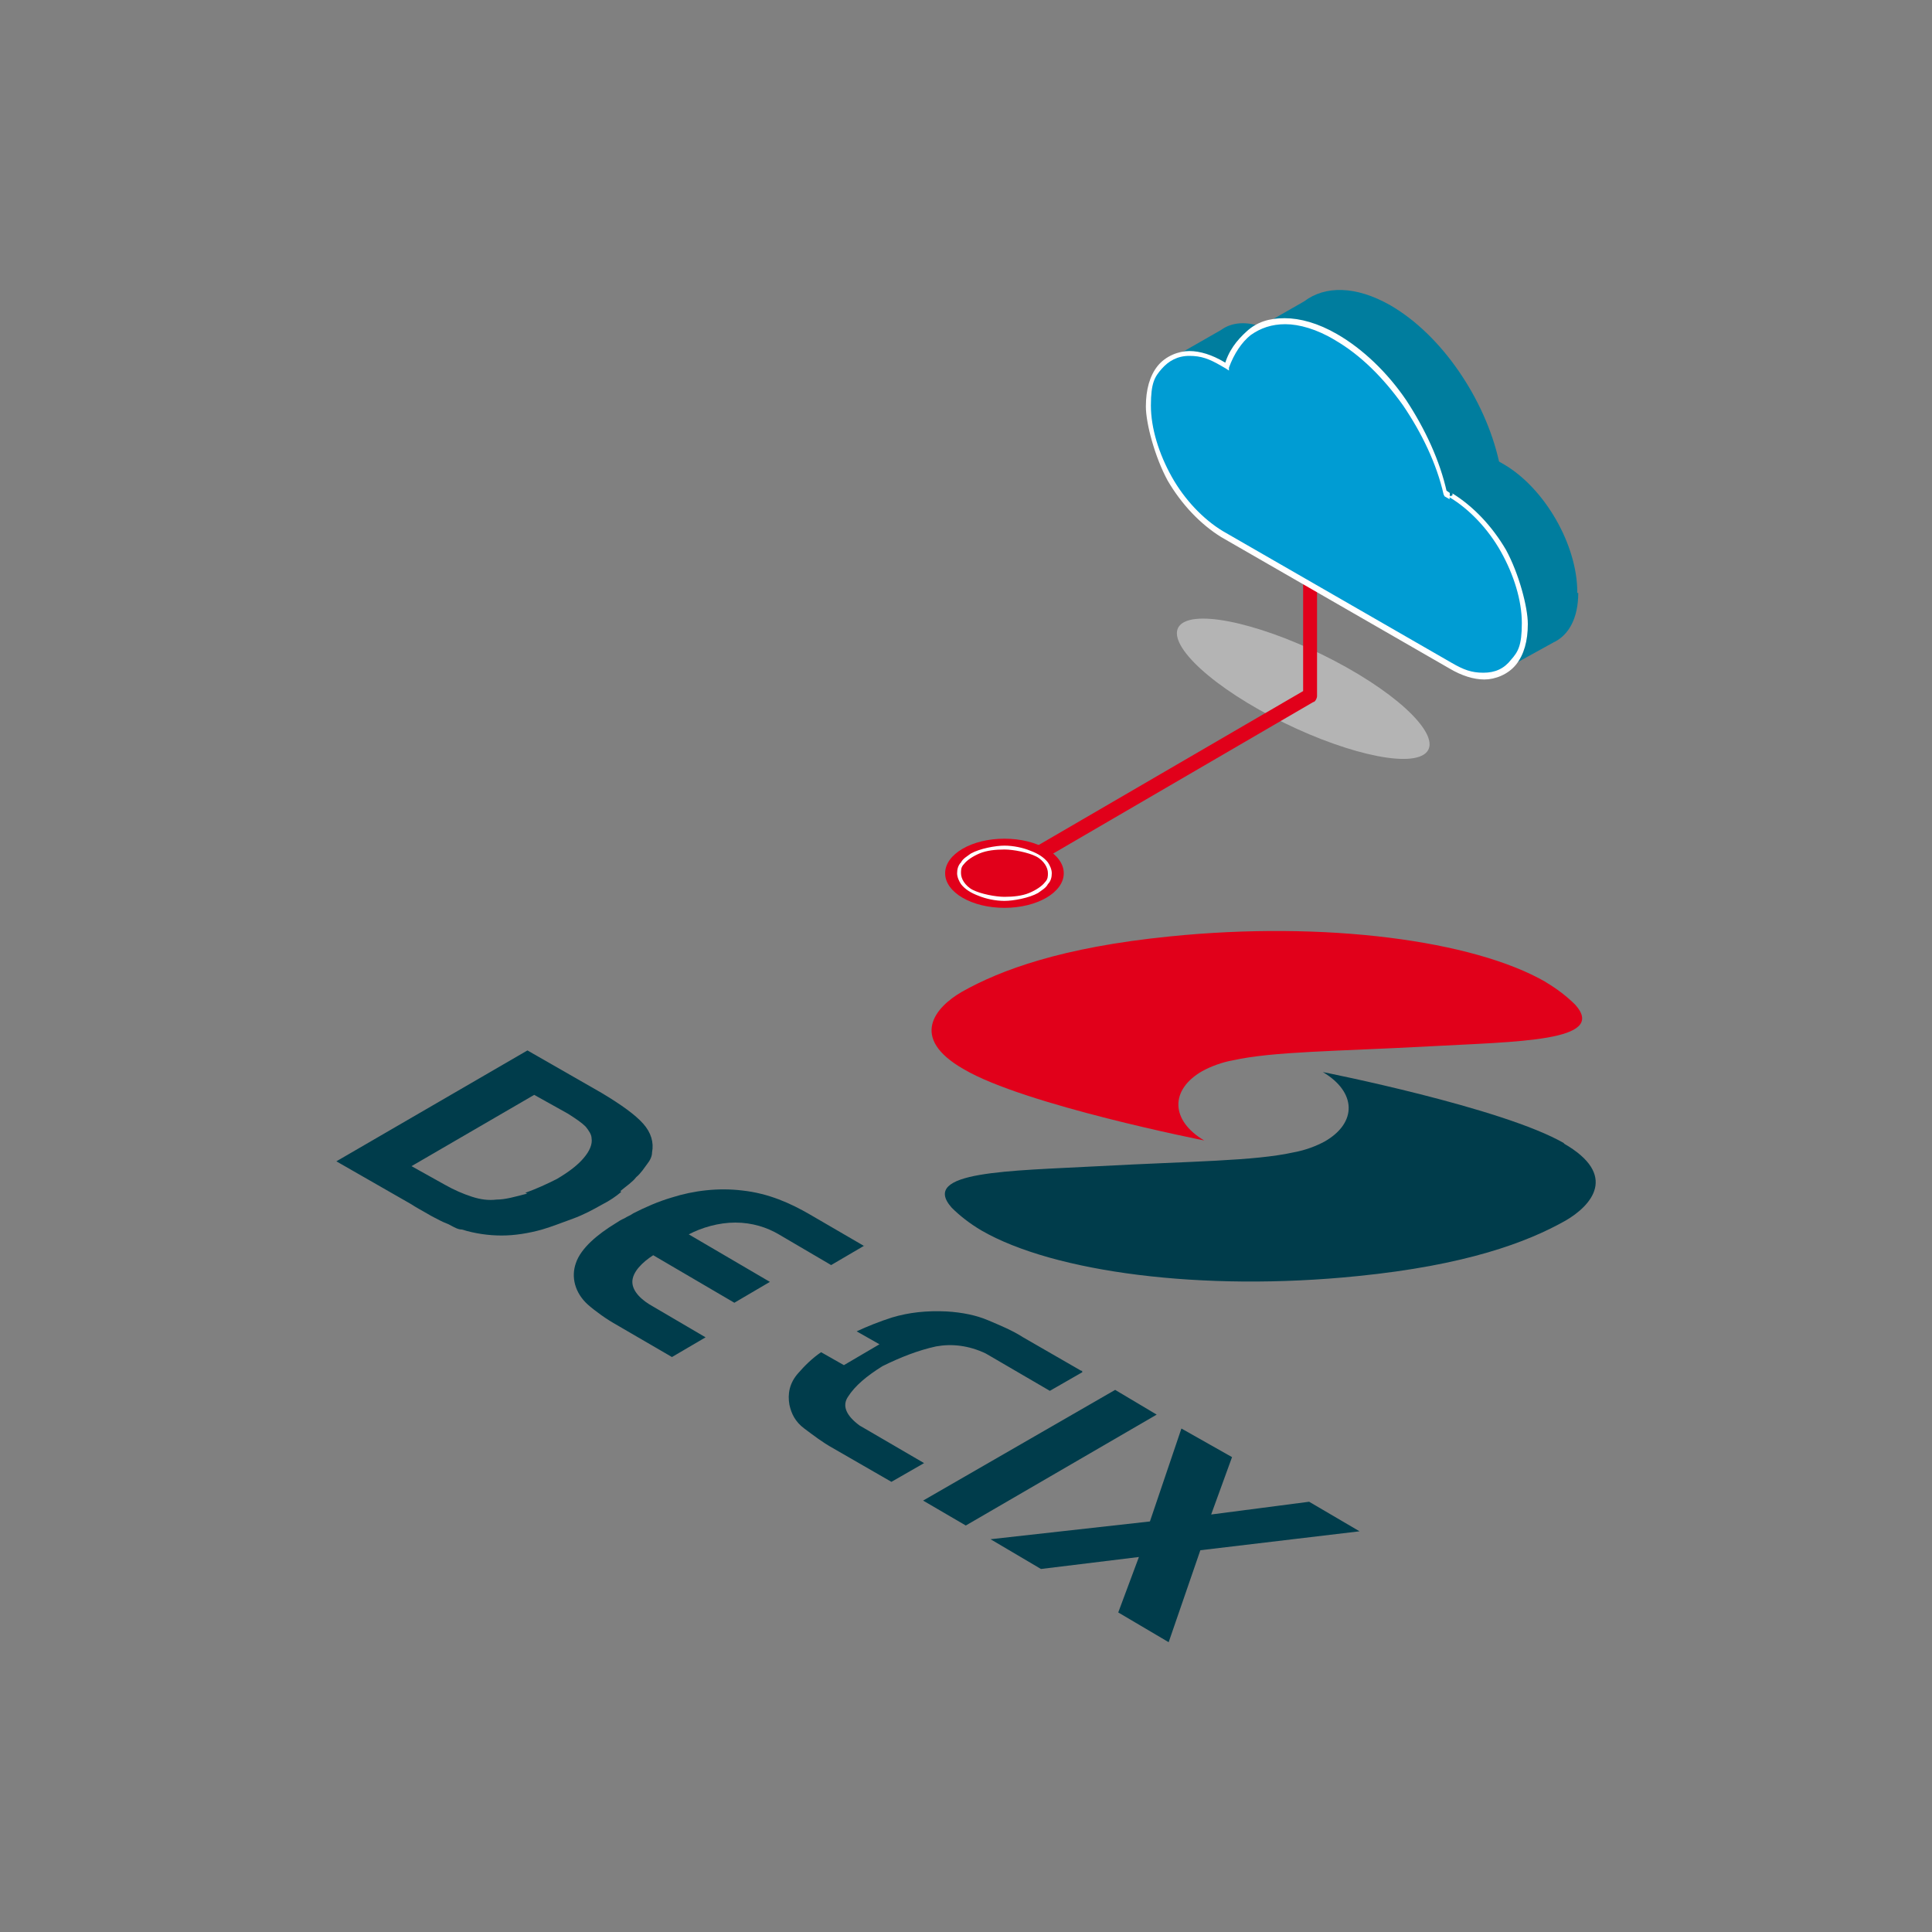 <?xml version="1.0" encoding="UTF-8"?>
<svg xmlns="http://www.w3.org/2000/svg" id="MAPS" viewBox="0 0 100 100">
  <rect x="0" y="0" width="100" height="100" fill="#808080" stroke="none"/>
  <defs>
    <style>
      .cls-1 {
        fill: #b4b4b4;
      }

      .cls-1, .cls-2, .cls-3, .cls-4, .cls-5, .cls-6 {
        stroke-width: 0px;
      }

      .cls-2 {
        fill: #e1001a;
      }

      .cls-3 {
        fill: #009cd3;
      }

      .cls-4 {
        fill: #003c4b;
      }

      .cls-5 {
        fill: #fff;
      }

      .cls-6 {
        fill: #007d9e;
      }
    </style>
  </defs>
  <path class="cls-1" d="M61.31,32.19c-1.23.61.51,2.66,3.89,4.56,3.38,1.9,7.17,2.97,8.4,2.36s-.51-2.66-3.89-4.56c-3.38-1.9-7.17-2.97-8.4-2.36h0Z"></path>
  <path class="cls-2" d="M52.14,45.56l15.83-9.22c.1,0,.2-.2.2-.31v-6.51c0-.2-.15-.36-.36-.36s-.36.15-.36.36v6.25l-15.67,9.12c-.2.1-.26.36-.15.51.1.2.36.26.51.15h0Z"></path>
  <path class="cls-6" d="M81.64,30.65c0-2.46-1.69-5.38-3.79-6.61l-.26-.15c-.72-3.23-2.97-6.56-5.63-8.09-1.79-1.02-3.38-1.02-4.46-.2h0l-2.15,1.23v.1c-.82-.31-1.59-.26-2.15.15h0l-2.41,1.38.61.51.31.2.56-.26v.51c0,2.46,1.69,5.38,3.79,6.61l10.71,6.2-.26,1.18.31.61,1.18.56,2.41-1.33h0c.77-.36,1.28-1.23,1.28-2.56h-.05v-.05Z"></path>
  <path class="cls-3" d="M75.04,25.63l-.26-.15c-.72-3.23-2.97-6.56-5.63-8.09s-4.92-.82-5.63,1.59l-.26-.15c-2.1-1.23-3.79-.2-3.79,2.2s1.69,5.38,3.79,6.61l11.83,6.81c2.1,1.23,3.79.2,3.79-2.2s-1.69-5.38-3.79-6.61h-.05Z"></path>
  <path class="cls-5" d="M75.04,25.63v-.1c.05,0-.2-.15-.2-.15v.1c-.05,0,.05,0,.05,0-.36-1.64-1.13-3.28-2.1-4.76-.97-1.43-2.25-2.66-3.59-3.43-.97-.56-1.9-.82-2.71-.82s-1.43.2-1.95.67-.97,1.02-1.18,1.84h.15l.1-.1-.26-.15c-.61-.36-1.23-.56-1.79-.56s-1.23.26-1.64.77c-.41.51-.61,1.23-.61,2.1s.46,2.61,1.13,3.84c.72,1.23,1.69,2.25,2.77,2.92l11.83,6.81c.61.36,1.23.56,1.79.56s1.23-.26,1.64-.77.61-1.23.61-2.1-.46-2.61-1.13-3.84c-.72-1.23-1.69-2.25-2.77-2.92v.1c-.05,0-.15.1-.15.1,1.02.61,2,1.64,2.66,2.82s1.08,2.51,1.08,3.69-.2,1.49-.56,1.9c-.36.46-.82.67-1.43.67s-1.02-.15-1.64-.51l-11.83-6.81c-1.02-.61-2-1.64-2.66-2.82s-1.08-2.51-1.08-3.69.2-1.49.56-1.9.82-.67,1.43-.67,1.02.15,1.64.51l.26.15.15.1v-.15c.26-.72.67-1.33,1.13-1.69.51-.36,1.08-.56,1.79-.56s1.64.26,2.56.82c1.33.77,2.51,1.95,3.53,3.38.97,1.43,1.74,3.02,2.1,4.61h0l.05.1.26.15v-.1h.1l-.1-.1h0Z"></path>
  <ellipse class="cls-2" cx="51.99" cy="45.2" rx="3.07" ry="1.79"></ellipse>
  <path class="cls-5" d="M54.34,45.2h-.1c0,.15,0,.31-.15.46-.15.2-.46.41-.82.56s-.82.2-1.28.2-1.23-.15-1.64-.36c-.2-.1-.36-.26-.46-.41s-.15-.31-.15-.46,0-.31.15-.46c.15-.2.46-.41.82-.56s.82-.2,1.28-.2,1.23.15,1.64.36c.2.1.36.26.46.41s.15.31.15.46h.2c0-.2-.1-.41-.2-.56-.2-.26-.51-.46-.92-.61-.36-.15-.87-.26-1.33-.26s-1.28.15-1.74.41c-.2.15-.41.26-.51.46-.15.15-.2.36-.2.56s.1.41.2.56c.2.26.51.46.92.61.36.15.87.26,1.33.26s1.28-.15,1.74-.41c.2-.15.41-.26.51-.46.15-.15.2-.36.2-.56h-.1Z"></path>
  <g>
    <path class="cls-2" d="M80,50.83c.61.36,1.13.77,1.54,1.18,1.69,1.9-3.02,1.9-7.58,2.15-4.87.26-8.04.26-10.14.72-.56.1-1.13.31-1.59.56-1.69.97-1.64,2.56.1,3.59,0,0-9.32-1.84-12.45-3.69-2.87-1.64-1.43-3.23-.1-4,2-1.13,5.17-2.31,10.76-2.87,8.04-.82,15.73.2,19.47,2.36h0Z"></path>
    <polygon class="cls-4" points="59.87 73.22 49.99 78.96 47.78 77.67 57.72 71.94 59.87 73.22"></polygon>
    <path class="cls-4" d="M44.76,64.46l-1.74,1.02-2.71-1.59c-.61-.36-1.38-.61-2.25-.61s-1.74.26-2.41.61l4.2,2.46-1.84,1.08-4.2-2.46c-.56.36-1.08.87-1.08,1.38s.51.97,1.08,1.28l2.71,1.59-1.74,1.02-2.82-1.64c-.56-.31-1.13-.72-1.54-1.08-.67-.61-.87-1.43-.61-2.15.26-.77,1.13-1.49,2.05-2.05.15-.1.31-.2.46-.26.15-.1.31-.15.46-.26.61-.31,1.28-.61,2-.82,1.13-.36,2.41-.51,3.64-.36,1.38.15,2.51.67,3.48,1.23l2.82,1.64h0l.05-.05Z"></path>
    <path class="cls-4" d="M56.03,71.02l-1.69.97-3.07-1.79-.26-.15c-.87-.41-1.74-.51-2.56-.36-.92.2-1.84.56-2.77,1.02-.82.51-1.43,1.02-1.79,1.59-.31.46-.1.97.61,1.49l.26.15,3.07,1.79-1.69.97-3.02-1.74c-.56-.31-1.02-.67-1.49-1.02s-.67-.77-.77-1.23c-.1-.56,0-1.13.46-1.64.31-.36.72-.77,1.18-1.08l1.18.67,1.84-1.08-1.18-.67c.56-.26,1.18-.51,1.84-.72.87-.26,1.79-.36,2.82-.31.82.05,1.54.2,2.15.46s1.23.51,1.79.87l3.02,1.74h.05v.05Z"></path>
    <path class="cls-4" d="M80.93,59.18c2.87,1.64,1.43,3.23.1,4-2,1.13-5.17,2.31-10.76,2.87-8.04.82-15.73-.2-19.47-2.36-.61-.36-1.13-.77-1.54-1.18-1.69-1.9,2.97-1.9,7.63-2.15,4.82-.26,8.04-.26,10.09-.72.56-.1,1.13-.31,1.59-.56,1.69-.97,1.64-2.56-.1-3.59,0,0,9.32,1.84,12.5,3.69h-.05Z"></path>
    <polygon class="cls-4" points="70.37 79.26 62.13 80.24 60.49 85 57.88 83.46 58.95 80.59 53.88 81.21 51.27 79.67 59.52 78.75 61.15 73.94 63.77 75.42 62.69 78.39 67.76 77.73 70.37 79.26"></polygon>
    <path class="cls-4" d="M32.16,61.69c-.31.26-.61.46-1.02.67-.46.26-.92.51-1.49.72-.56.2-1.08.41-1.59.56-.72.2-1.43.31-2.1.31s-1.38-.1-2.05-.31c-.2,0-.36-.1-.56-.2-.15-.1-.36-.15-.56-.26s-.41-.2-.67-.36c-.26-.15-.56-.31-.87-.51l-3.84-2.2,9.89-5.74,3.84,2.2c1.02.61,1.74,1.13,2.15,1.59s.56.97.46,1.49c0,.2-.1.41-.26.61-.15.2-.31.46-.56.67-.2.26-.51.46-.82.72h0l.05.05ZM27.19,61.74c.56-.2,1.13-.46,1.64-.72.61-.36,1.08-.72,1.38-1.08.31-.36.46-.72.41-1.02,0-.2-.15-.41-.31-.61-.2-.2-.51-.41-.92-.67l-1.74-.97-6.35,3.69,1.74.97c.46.26.92.46,1.38.61.46.15.87.2,1.28.15.46,0,.97-.15,1.59-.31"></path>
  </g>
</svg>
